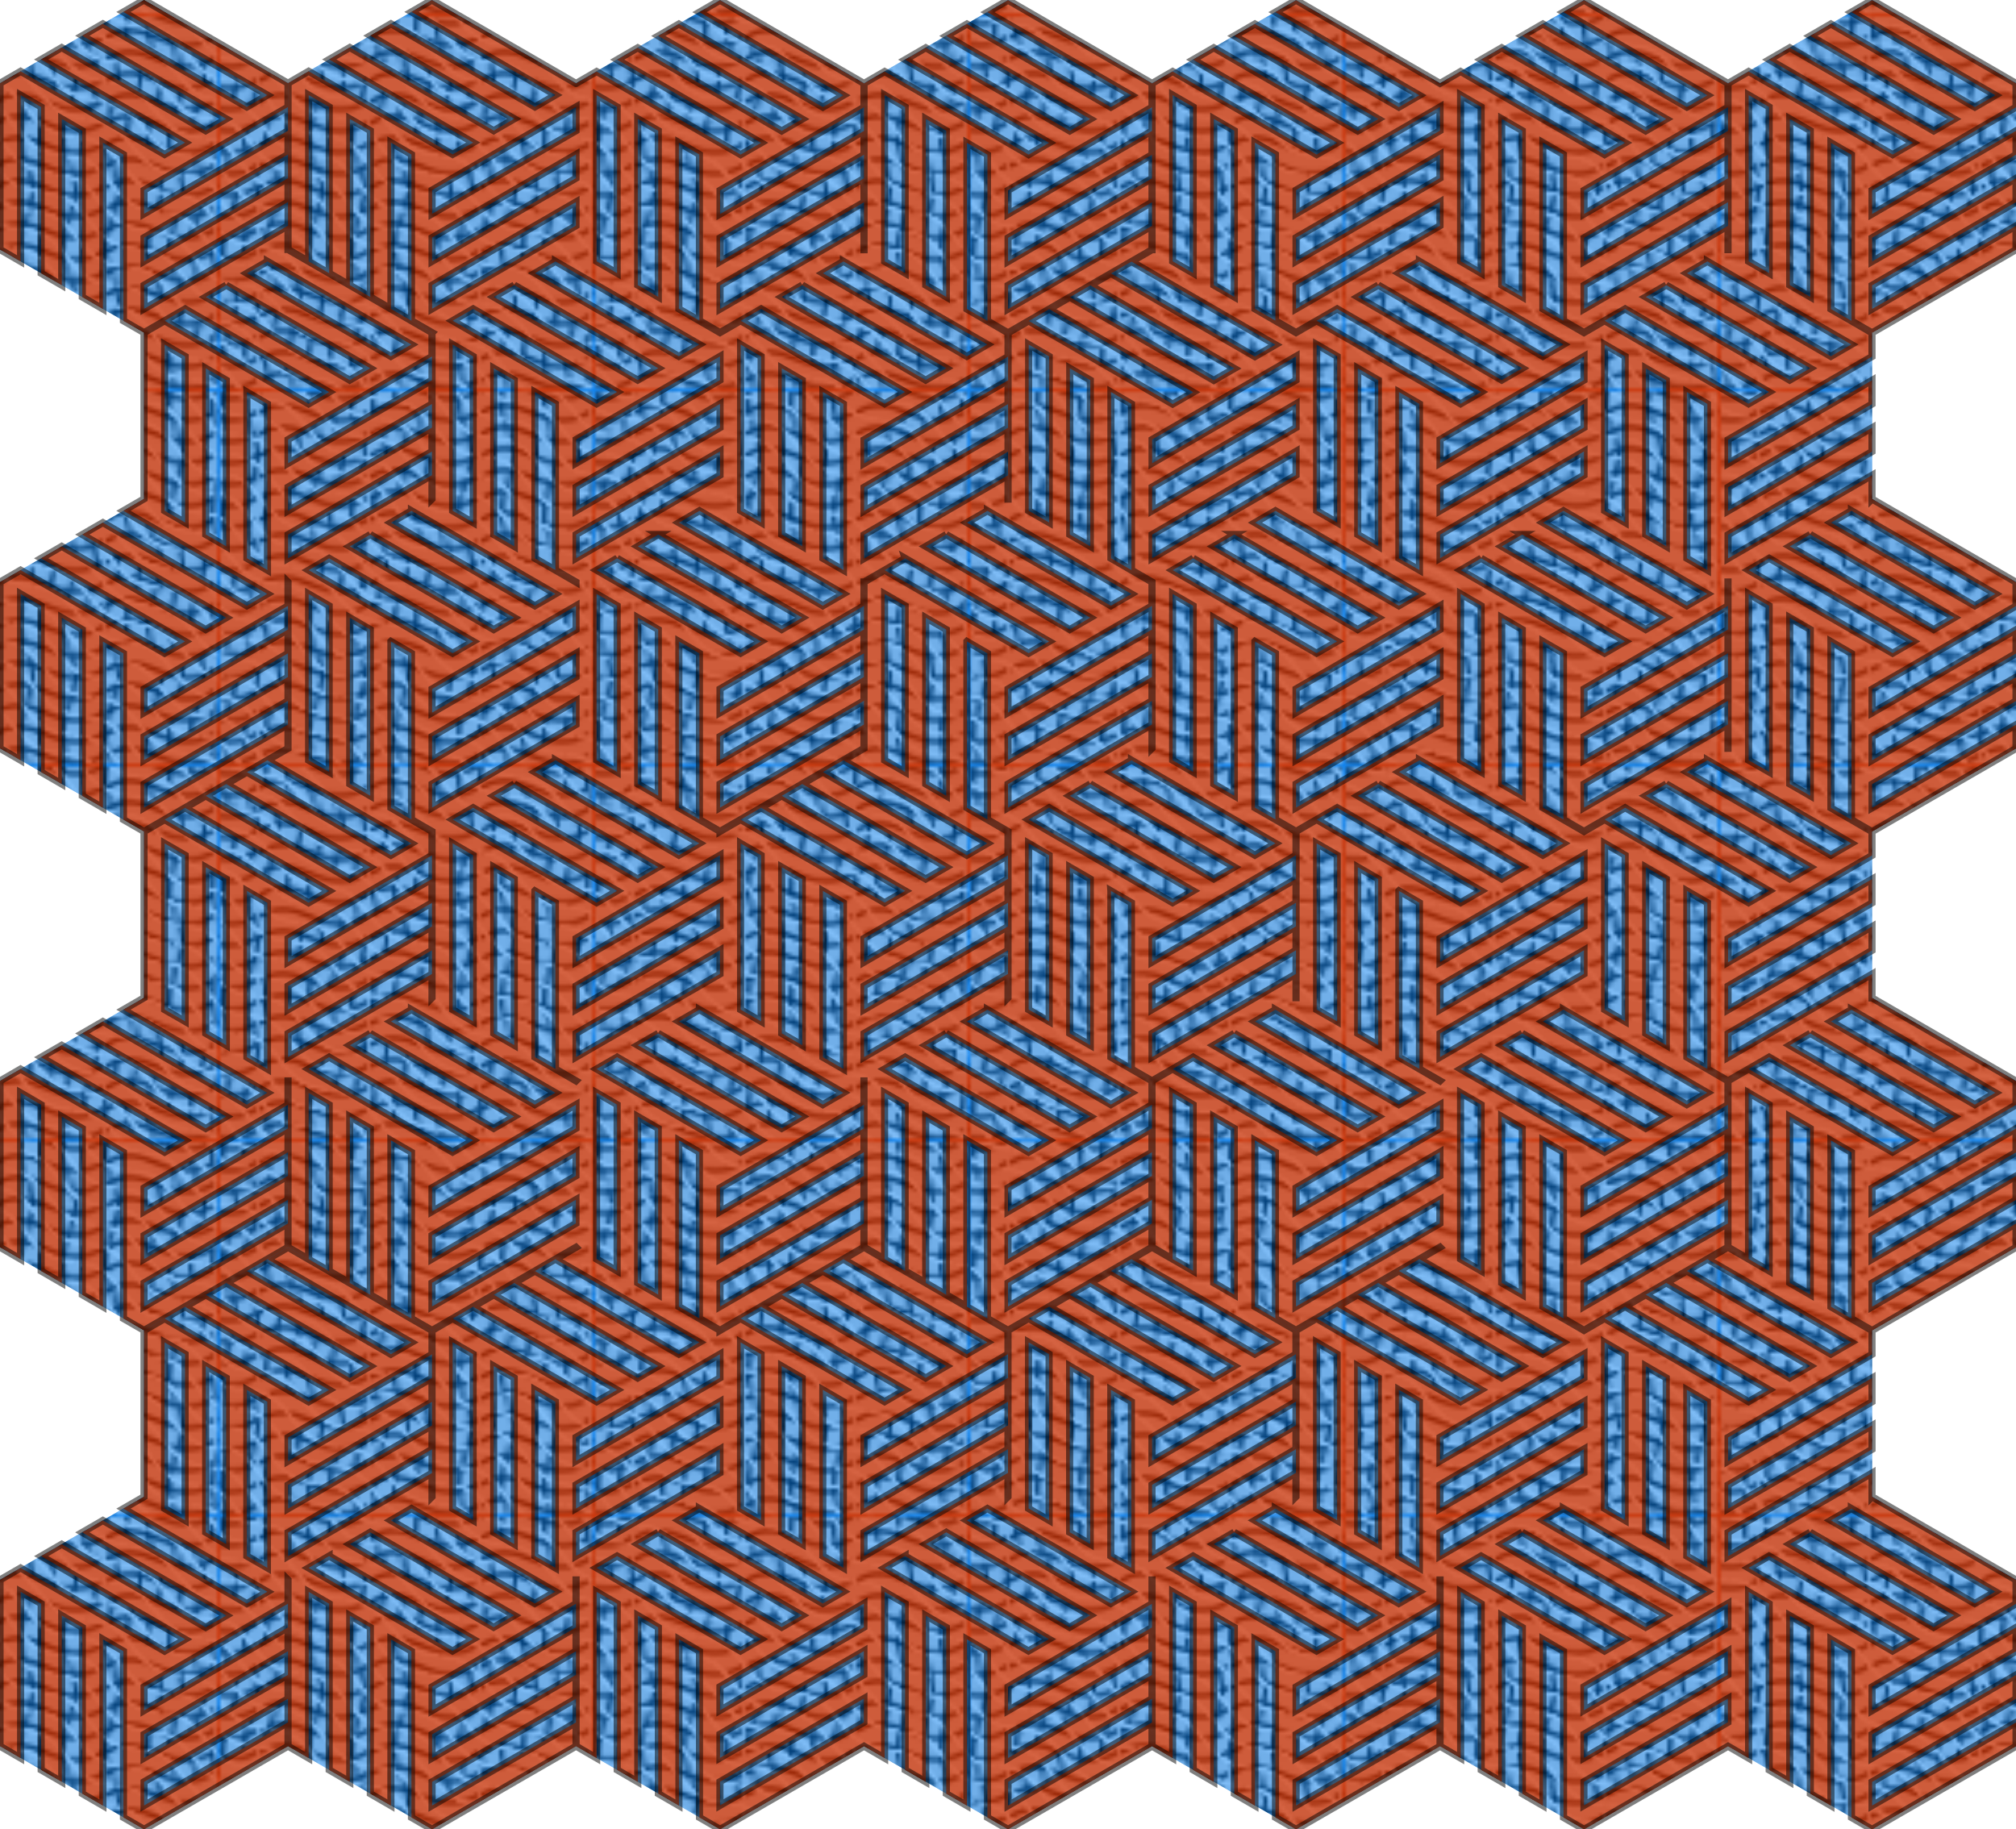 <?xml version="1.0" encoding="UTF-8"?>
<svg version="1.1" viewBox="0 0 564.32 511.99" xmlns="http://www.w3.org/2000/svg" xmlns:xlink="http://www.w3.org/1999/xlink">
<defs>
<pattern id="d" width="30.066" height="5.181" patternTransform="matrix(.511 -.86 .86 .511 373.16 -103.58)" patternUnits="userSpaceOnUse">
<path d="m7.597 0.061c-2.518-0.248-4.941 0.241-7.607 1.727v1.273c2.783-1.63 5.183-2.009 7.482-1.781 2.298 0.228 4.497 1.081 6.781 1.938 4.567 1.713 9.551 3.458 15.813-0.157l-4e-3 -1.273c-6.44 3.709-10.816 1.982-15.371 0.273-2.278-0.854-4.576-1.75-7.094-2z" fill="#fff"/>
</pattern>
<pattern id="c" xlink:href="#a" patternTransform="translate(260.7 -653.12)"/>
<pattern id="a" width="30.066" height="5.181" patternUnits="userSpaceOnUse">
<path d="m7.597 0.061c-2.518-0.248-4.941 0.241-7.607 1.727v1.273c2.783-1.63 5.183-2.009 7.482-1.781 2.298 0.228 4.497 1.081 6.781 1.938 4.567 1.713 9.551 3.458 15.813-0.157l-4e-3 -1.273c-6.44 3.709-10.816 1.982-15.371 0.273-2.278-0.854-4.576-1.75-7.094-2z"/>
</pattern>
<pattern id="b" width="104.553" height="104.553" patternTransform="translate(6.105 348.35)" patternUnits="userSpaceOnUse">
<g transform="translate(-143.93 -404.64)">
<rect transform="rotate(90)" x="404.64" y="-248.48" width="104.55" height="104.55" fill="#e1e1e1" fill-rule="evenodd"/>
<rect x="143.93" y="404.64" width="104.55" height="104.55" fill="url(#a)" fill-rule="evenodd"/>
<rect transform="rotate(90)" x="404.64" y="-248.48" width="104.55" height="104.55" fill="url(#c)" fill-rule="evenodd"/>
<rect transform="rotate(90)" x="404.64" y="-248.48" width="104.55" height="104.55" fill="url(#d)" fill-rule="evenodd"/>
</g>
</pattern>
</defs>
<g transform="translate(-49.393 -343.7)">
<path d="m49.397 366.98 40.309-23.272 40.309 23.272 40.309-23.272 40.309 23.272 40.309-23.272 40.309 23.272 40.309-23.272 40.309 23.272 40.309-23.272 40.309 23.272 40.309-23.272 40.309 23.272 40.309-23.272 40.309 23.272v46.544l-40.309 23.272v46.544l40.309 23.272v46.544l-40.309 23.272v46.544l40.309 23.272v46.544l-40.309 23.272v46.544l40.309 23.272v46.544l-40.309 23.272-40.309-23.272-40.309 23.272-40.309-23.272-40.309 23.272-40.309-23.272-40.309 23.272-40.309-23.272-40.309 23.272-40.309-23.272-40.309 23.272-40.309-23.272-40.309 23.272-40.309-23.272v-46.544l40.309-23.272v-46.544l-40.309-23.272v-46.544l40.309-23.272v-46.544l-40.309-23.272v-46.544l40.309-23.272v-46.544l-40.309-23.272z" color="#000000" fill="#007cf0"/>
<path d="m49.397 366.98 40.309-23.272 40.309 23.272 40.309-23.272 40.309 23.272 40.309-23.272 40.309 23.272 40.309-23.272 40.309 23.272 40.309-23.272 40.309 23.272 40.309-23.272 40.309 23.272 40.309-23.272 40.309 23.272v46.544l-40.309 23.272v46.544l40.309 23.272v46.544l-40.309 23.272v46.544l40.309 23.272v46.544l-40.309 23.272v46.544l40.309 23.272v46.544l-40.309 23.272-40.309-23.272-40.309 23.272-40.309-23.272-40.309 23.272-40.309-23.272-40.309 23.272-40.309-23.272-40.309 23.272-40.309-23.272-40.309 23.272-40.309-23.272-40.309 23.272-40.309-23.272v-46.544l40.309-23.272v-46.544l-40.309-23.272v-46.544l40.309-23.272v-46.544l-40.309-23.272v-46.544l40.309-23.272v-46.544l-40.309-23.272z" color="#000000" fill="url(#b)" opacity=".5"/>
<path d="m170.34 343.7-5.759 3.331 40.299 23.269-5.759 3.331-40.299-23.281-5.759 3.331 40.311 23.269-5.77 3.331-40.299-23.281-5.759 3.331 40.311 23.269-5.759 3.319-40.311-23.269-5.759 3.331v46.539l5.759 3.331v-46.55l5.759 3.331v46.539l5.759 3.331v-46.55l5.759 3.331v46.539l5.759 3.331v-46.55l5.759 3.331v46.539l5.759 3.319-0.012 0.012v46.539l-0.012 0.012v-6.65l-40.299 23.281v-6.65l40.299-23.281v-6.65l-40.299 23.281v-6.65l40.299-23.281v-6.638l-40.299 23.269v-6.65l40.299-23.269v-6.65l-40.299-23.281h-0.012v-6.65l-40.299 23.281v-6.65l40.299-23.281v-6.65l-40.299 23.281v-6.65l40.299-23.281v-6.638l-40.299 23.269v-6.65l40.299-23.269v-6.65l-40.299-23.281-5.759 3.331 40.299 23.269-5.759 3.331-40.299-23.281-5.759 3.331 40.311 23.269-5.77 3.331-40.299-23.281-5.759 3.331 40.311 23.269-5.759 3.319-40.311-23.269-5.759 3.331v46.539l5.759 3.331v-46.55l5.759 3.331v46.539l5.759 3.331v-46.55l5.759 3.331v46.539l5.759 3.331v-46.55l5.759 3.331v46.539l5.759 3.319 11.517-6.638 40.311 23.269-5.759 3.319-40.311-23.269-5.759 3.331v46.515l-5.759 3.331 40.299 23.269-5.759 3.331-40.299-23.281-5.759 3.331 40.311 23.269-5.77 3.331-40.299-23.281-5.759 3.331 40.311 23.269-5.759 3.319-40.311-23.269-5.759 3.331v46.539l5.759 3.331v-46.55l5.759 3.331v46.539l5.759 3.331v-46.55l5.759 3.331v46.539l5.759 3.331v-46.55l5.759 3.331v46.539l5.759 3.319 40.299-23.269v-6.65l-40.299 23.281v-6.65l40.299-23.281v-6.65l-40.299 23.281v-6.65l40.299-23.281v-6.638l-40.299 23.269v-6.65l40.299-23.269v-6.65l0.012 0.012v46.539l-5.759 3.331 40.299 23.269-5.759 3.331-40.299-23.281-5.759 3.331 40.311 23.269-5.77 3.331-40.299-23.281-5.759 3.331 40.311 23.269-5.759 3.319-40.311-23.269-5.759 3.331v46.527l-5.759 3.331 40.299 23.269-5.759 3.331-40.299-23.281-5.759 3.331 40.311 23.269-5.77 3.331-40.299-23.281-5.759 3.331 40.311 23.269-5.759 3.319-40.311-23.269-5.759 3.331v46.539l5.759 3.331v-46.55l5.759 3.331v46.539l5.759 3.331v-46.55l5.759 3.331v46.539l5.759 3.331v-46.55l5.759 3.331v46.539l5.759 3.319 40.299-23.269v-6.65l-40.299 23.281v-6.65l40.299-23.281v-6.65l-40.299 23.281v-6.65l40.299-23.281v-6.638l-40.299 23.269v-6.65l40.299-23.269v-6.65h0.012v46.539l5.759 3.331v-46.55l5.759 3.331v46.539l5.759 3.331v-46.55l5.759 3.331v46.539l5.759 3.331v-46.55l5.759 3.331v46.539l5.759 3.319 40.299-23.269 0.012 0.012-5.759 3.331 40.299 23.269-5.759 3.331-40.299-23.281-5.759 3.331 40.311 23.269-5.77 3.331-40.299-23.281-5.759 3.331 40.311 23.269-5.759 3.319-40.311-23.269-5.759 3.331v46.527l-0.012 0.012v-6.638l-40.299 23.281v-6.65l40.299-23.281v-6.65l-40.299 23.281v-6.65l40.299-23.281v-6.638l-40.299 23.269v-6.65l40.299-23.269v-6.65l-40.299-23.281-5.759 3.331 40.299 23.269-5.759 3.331-40.299-23.281-5.759 3.331 40.311 23.269-5.77 3.331-40.299-23.281-5.759 3.331 40.311 23.269-5.759 3.319-40.311-23.269-5.759 3.331v46.515l-5.759 3.331 40.299 23.269-5.759 3.331-40.299-23.281-5.759 3.331 40.311 23.269-5.77 3.331-40.299-23.281-5.759 3.331 40.311 23.269-5.759 3.319-40.311-23.269-5.759 3.331v46.539l5.759 3.331v-46.55l5.759 3.331v46.539l5.759 3.331v-46.55l5.759 3.331v46.539l5.759 3.331v-46.55l5.759 3.331v46.539l5.759 3.319 40.299-23.269v-6.65l-40.299 23.281v-6.65l40.299-23.281v-6.65l-40.299 23.281v-6.65l40.299-23.281v-6.638l-40.299 23.269v-6.65l40.299-23.269v-6.65l0.012 0.012v46.527l5.759 3.331v-46.55l5.759 3.331v46.539l5.759 3.331v-46.55l5.759 3.331v46.539l5.759 3.331v-46.55l5.759 3.331v46.539l5.759 3.319 40.299-23.269v-6.65l-40.299 23.281v-6.65l40.299-23.281v-6.65l-40.299 23.281v-6.65l40.299-23.281v-6.638l-40.299 23.269v-6.65l40.299-23.269v-6.65h0.012v46.539l5.759 3.331v-46.55l5.759 3.331v46.539l5.759 3.331v-46.55l5.759 3.331v46.539l5.759 3.331v-46.55l5.759 3.331v46.539l5.759 3.319 40.299-23.269 5.759 3.331v-46.55l5.759 3.331v46.539l5.759 3.331v-46.55l5.759 3.331v46.539l5.759 3.331v-46.55l5.759 3.331v46.539l5.759 3.319 40.299-23.269v-6.65l-40.299 23.281v-6.65l40.299-23.281v-6.65l-40.299 23.281v-6.65l40.299-23.281v-6.638l-40.299 23.269v-6.65l40.299-23.269v-6.65h0.012v46.539l5.759 3.331v-46.55l5.759 3.331v46.539l5.759 3.331v-46.55l5.759 3.331v46.539l5.759 3.331v-46.55l5.759 3.331v46.539l5.759 3.319 40.299-23.269v-6.65l-40.299 23.281v-6.65l40.299-23.281v-6.65l-40.299 23.281v-6.65l40.299-23.281v-6.638l-40.299 23.269v-6.65l40.299-23.269v-6.65h0.012v46.539l5.759 3.331v-46.55l5.759 3.331v46.539l5.759 3.331v-46.55l5.759 3.331v46.539l5.759 3.331v-46.55l5.759 3.331v46.539l5.759 3.319 40.299-23.269 5.759 3.331v-46.55l5.759 3.331v46.539l5.759 3.331v-46.55l5.759 3.331v46.539l5.759 3.331v-46.55l5.759 3.331v46.539l5.759 3.319 40.299-23.269v-6.65l-40.299 23.281v-6.65l40.299-23.281v-6.65l-40.299 23.281v-6.65l40.299-23.281v-6.638l-40.299 23.269v-6.65l40.299-23.269v-6.65l-40.299-23.281-0.012 0.012v-6.65l-40.299 23.281v-6.65l40.299-23.281v-6.65l-40.299 23.281v-6.65l40.299-23.281v-6.638l-40.299 23.269v-6.65l40.299-23.269v-6.65l-11.506-6.662v-46.55l5.759 3.331v46.539l5.759 3.319 40.299-23.269v-6.65l-40.299 23.281v-6.65l40.299-23.281v-6.65l-40.299 23.281v-6.65l40.299-23.281v-6.638l-40.299 23.269v-6.65l40.299-23.269v-6.65l-40.299-23.281h-0.012v-6.65l-40.299 23.281v-6.65l40.299-23.281v-6.65l-40.299 23.281v-6.65l40.299-23.281v-6.638l-40.299 23.269v-6.65l40.299-23.269v-6.65l-5.747-3.331-5.759-3.319v-46.55l5.759 3.331v46.539l5.759 3.319 40.299-23.269v-6.65l-40.299 23.281v-6.65l40.299-23.281v-6.65l-40.299 23.281v-6.65l40.299-23.281v-6.638l-40.299 23.269v-6.65l40.299-23.269v-6.65l-40.299-23.281-0.012 0.012v-6.65l-40.299 23.281v-6.65l40.299-23.281v-6.65l-40.299 23.281v-6.65l40.299-23.281v-6.638l-40.299 23.269v-6.65l40.299-23.269v-6.65l-5.747-3.331-5.759-3.319v-46.55l5.759 3.331v46.539l5.759 3.319 40.299-23.269v-6.65l-40.299 23.281v-6.65l40.299-23.281v-6.65l-40.299 23.281v-6.65l40.299-23.281v-6.638l-40.299 23.269v-6.65l40.299-23.269v-6.65l-40.299-23.281-5.759 3.331 40.299 23.269-5.759 3.331-40.299-23.281-5.759 3.331 40.311 23.269-5.77 3.331-40.299-23.281-5.759 3.331 40.311 23.269-5.759 3.319-40.311-23.269-5.759 3.331v46.539h-0.012v-6.65l-40.299 23.281v-6.65l40.299-23.281v-6.65l-40.299 23.281v-6.65l40.299-23.281v-6.638l-40.299 23.269v-6.65l40.299-23.269v-6.65l-40.299-23.281-5.759 3.331 40.299 23.269-5.759 3.331-40.299-23.281-5.759 3.331 40.311 23.269-5.77 3.331-40.299-23.281-5.759 3.331 40.311 23.269-5.759 3.319-40.311-23.269-5.759 3.331-40.299-23.281-5.759 3.331 40.299 23.269-5.759 3.331-40.299-23.281-5.759 3.331 40.311 23.269-5.77 3.331-40.299-23.281-5.759 3.331 40.311 23.269-5.759 3.319-40.311-23.269-5.759 3.331v46.539h-0.012l-5.735 3.331 40.299 23.269-5.759 3.331-40.299-23.281-5.759 3.331 40.311 23.269-5.77 3.331-40.299-23.281-5.759 3.331 40.311 23.269-5.759 3.319-40.311-23.269-5.759 3.331v46.539h-0.023v-6.65l-40.299 23.281v-6.65l40.299-23.281v-6.65l-40.299 23.281v-6.65l40.299-23.281v-6.638l-40.299 23.269v-6.65l40.299-23.269v-6.65l-5.747-3.331-5.759-3.319v-46.55l5.759 3.331v46.539l5.759 3.319 40.299-23.269v-6.65l-40.299 23.281v-6.65l40.299-23.281v-6.65l-40.299 23.281v-6.65l40.299-23.281v-6.638l-40.299 23.269v-6.65l40.299-23.269v-6.65l-40.299-23.281-5.759 3.331 40.299 23.269-5.759 3.331-40.299-23.281-5.759 3.331 40.311 23.269-5.77 3.331-40.299-23.281-5.759 3.331 40.311 23.269-5.759 3.319-40.311-23.269-5.759 3.331v46.539h-0.012v-6.65l-40.299 23.281v-6.65l40.299-23.281v-6.65l-40.299 23.281v-6.65l40.299-23.281v-6.638l-40.299 23.269v-6.65l40.299-23.269v-6.65l-40.299-23.281-5.759 3.331 40.299 23.269-5.759 3.331-40.299-23.281-5.759 3.331 40.311 23.269-5.77 3.331-40.299-23.281-5.759 3.331 40.311 23.269-5.759 3.319-40.311-23.269-5.747 3.331h-0.012l-40.287-23.281zm46.046 26.6 5.759 3.331v46.539l-5.759-3.331v-46.539zm80.621 0 5.759 3.331v46.539l-5.759-3.319v-46.55zm80.621 0 5.759 3.331v46.539l-5.759-3.331v-46.539zm80.61 0 5.759 3.331v46.539l-5.759-3.331v-46.539zm80.621 0 5.759 3.331v46.539l-5.759-3.319v-46.55zm-86.38 3.331v6.65l-40.299 23.269v-6.65l40.299-23.269zm-241.85 0.012v6.65l-40.287 23.258v-6.65l40.287-23.258zm17.276 3.307 5.759 3.331v46.539l-5.759-3.319v-46.55zm80.621 0 5.759 3.331v46.539l-5.759-3.319v-46.55zm80.621 0 5.759 3.331v46.539l-5.759-3.319v-46.55zm80.61 0 5.759 3.331v46.539l-5.759-3.319v-46.55zm80.621 0 5.759 3.331v46.539l-5.759-3.319v-46.55zm-310.96 6.65 5.759 3.331v46.539l5.759 3.319 11.517-6.638 40.311 23.269-5.759 3.319-40.311-23.269-5.759 3.331-5.759-3.331-5.759-3.319v-46.55zm161.24 0 5.759 3.331v46.539l5.759 3.319 11.517-6.638 40.311 23.269-5.759 3.319-40.311-23.269-5.759 3.331-5.759-3.331-5.759-3.319v-46.55zm80.61 0 5.759 3.331v46.539l5.759 3.319 11.517-6.638 40.311 23.269-5.759 3.319-40.311-23.269-5.759 3.331-5.759-3.331-5.759-3.319v-46.55zm-28.793 3.319v6.65l-40.299 23.281v-6.65l40.299-23.281zm-241.85 0.012v6.65l-40.287 23.269v-6.65l40.287-23.269zm241.85 13.288v6.65l-40.299 23.281v-6.65l40.299-23.281zm-241.85 0.012v6.65l-40.287 23.269v-6.65l40.287-23.269zm-5.747 16.619 40.299 23.269-5.759 3.331-40.299-23.281 5.759-3.319zm80.61 0 40.299 23.269-5.759 3.331-40.299-23.281 5.759-3.319zm161.24 0 40.299 23.269-5.759 3.331-40.299-23.281 5.759-3.319zm80.61 0 40.299 23.269-5.759 3.331-40.299-23.281 5.759-3.319zm-403.08 0.012 40.299 23.269-5.759 3.331-40.299-23.281 5.759-3.319zm69.104 6.638 40.311 23.269-5.77 3.331-40.299-23.281 5.759-3.319zm80.61 0 40.311 23.269-5.77 3.331-40.299-23.281 5.759-3.319zm161.24 0 40.311 23.269-5.77 3.331-40.299-23.281 5.759-3.319zm80.61 0 40.311 23.269-5.77 3.331-40.299-23.281 5.759-3.319zm-403.08 0.012 40.311 23.269-5.77 3.331-40.299-23.281 5.759-3.319zm69.104 6.638 40.311 23.269-5.759 3.319-40.311-23.269 5.759-3.319zm-5.759 9.969 5.759 3.331v46.539l-5.759-3.319v-46.55zm80.61 0 5.759 3.331v46.527l-5.759-3.319v-46.539zm80.633 0 5.759 3.331v46.539l-5.759-3.319v-46.55zm80.61 0 5.759 3.331v46.527l-5.759-3.319v-46.539zm80.61 0 5.759 3.331v46.527l-5.759-3.319v-46.539zm-403.08 0.012 5.759 3.331v46.515l-5.759-3.319v-46.527zm155.47 3.319v6.65l-40.299 23.269v-6.65l40.299-23.269zm161.24 0v6.65l-40.299 23.269v-6.65l40.299-23.269zm80.61 0v6.65l-40.299 23.269v-6.65l40.299-23.269zm-305.19 3.319 5.759 3.331v46.539l-5.759-3.319v-46.55zm80.61 0 5.759 3.331v46.539l-5.759-3.331v-46.539zm80.633 0 5.759 3.331v46.539l-5.759-3.319v-46.55zm80.61 0 5.759 3.331v46.539l-5.759-3.331v-46.539zm80.61 0 5.759 3.331v46.539l-5.759-3.331v-46.539zm-403.08 0.012 5.759 3.331v46.527l-5.759-3.331v-46.527zm92.139 6.638 5.759 3.331v46.539l5.747 3.319v0.012l-5.747-3.331-5.759-3.319v-46.55zm80.61 0 5.759 3.331v46.539l-5.759-3.319v-46.55zm80.633 0 5.759 3.331v46.539l5.747 3.319v46.539l-0.012 0.012v-6.65l-40.299 23.281v-6.65l40.299-23.281v-6.65l-40.299 23.281v-6.65l40.299-23.281v-6.638l-40.299 23.269v-6.65l40.299-23.269v-6.65l-11.494-6.65v-46.55zm80.61 0 5.759 3.331v46.539l-5.759-3.319v-46.55zm80.61 0 5.759 3.331v46.539l-5.759-3.319v-46.55zm-403.08 0.012 5.759 3.331v46.527l-5.759-3.331v-46.527zm132.44 3.307v6.65l-40.299 23.281v-6.65l40.299-23.281zm161.24 0v6.65l-40.299 23.281v-6.65l40.299-23.281zm80.61 0v6.65l-40.299 23.281v-6.65l40.299-23.281zm-241.85 13.3v6.65l-40.299 23.281v-6.65l40.299-23.281zm161.24 0v6.65l-40.299 23.281v-6.65l40.299-23.281zm80.61 0v6.65l-40.299 23.281v-6.65l40.299-23.281zm-247.61 16.619 40.299 23.269-5.759 3.331-40.287-23.269 5.747-3.331zm161.24 0 40.299 23.269-5.759 3.331-40.287-23.269 5.747-3.331zm80.61 0 40.299 23.269-5.759 3.331-40.287-23.269 5.747-3.331zm80.621 0 40.299 23.269-5.759 3.331-40.299-23.281 5.759-3.319zm-403.08 0.012 40.299 23.269-5.759 3.331-40.299-23.281 5.759-3.319zm161.23 0 40.299 23.269-5.759 3.331-40.299-23.281 5.759-3.319zm-92.139 6.638 40.311 23.269-5.77 3.331-40.287-23.269 5.747-3.331zm161.24 0 40.311 23.269-5.77 3.331-40.287-23.269 5.747-3.331zm80.61 0 40.311 23.269-5.77 3.331-40.287-23.269 5.747-3.331zm80.621 0 40.311 23.269-5.77 3.331-40.299-23.281 5.759-3.319zm-403.08 0.012 40.311 23.269-5.77 3.331-40.299-23.281 5.759-3.319zm161.23 0 40.311 23.269-5.77 3.331-40.299-23.281 5.759-3.319zm-92.139 6.638 40.311 23.269-5.759 3.319-40.299-23.258 5.747-3.331zm161.24 0 40.311 23.269-5.759 3.319-40.299-23.258 5.747-3.331zm80.61 0 40.311 23.269-5.759 3.319-40.299-23.258 5.747-3.331zm80.621 0 40.311 23.269-5.759 3.319-40.311-23.269 5.759-3.319zm-403.08 0.012 40.311 23.269-5.759 3.319-40.311-23.269 5.759-3.319zm161.23 0 40.311 23.269-5.759 3.319-40.311-23.269-5.759 3.331v46.539l-5.759 3.331 40.299 23.269-5.759 3.331-40.299-23.281-5.759 3.331 40.311 23.269-5.77 3.331-40.299-23.281-5.759 3.331 40.311 23.269-5.759 3.319-40.311-23.269-5.759 3.331v-0.012l-5.759-3.331-5.759-3.319v-46.55l5.759 3.331v46.539l5.759 3.319 40.299-23.269v-6.65l-40.299 23.281v-6.65l40.299-23.281v-6.65l-40.299 23.281v-6.65l40.299-23.281v-6.638l-40.299 23.269v-6.65l40.299-23.269v-6.65h0.012l11.517-6.638zm230.32 6.638h0.012v46.539h-0.012v-6.65l-40.299 23.281v-6.65l40.299-23.281v-6.65l-40.299 23.281v-6.65l40.299-23.281v-6.638l-40.299 23.269v-6.65l40.299-23.269v-6.65zm-316.7 3.319 5.759 3.331v46.539l-5.759-3.331v-46.539zm161.24 0 5.759 3.331v46.539l-5.759-3.319v-46.55zm80.61 0 5.759 3.331v46.539l-5.759-3.331v-46.539zm80.621 0 5.759 3.331v46.539l-5.759-3.319v-46.55zm-403.08 0.012 5.759 3.331v46.539l-5.759-3.319v-46.55zm161.23 0 5.759 3.331v46.539l-5.759-3.319v-46.55zm155.47 3.319v6.65l-40.299 23.269v-6.65l40.299-23.269zm-241.85 0.012v6.65l-40.299 23.269v-6.65l40.299-23.269zm17.276 3.307 5.759 3.331v46.539l-5.759-3.319v-46.55zm161.24 0 5.759 3.331v46.539l-5.759-3.319v-46.55zm80.61 0 5.759 3.331v46.539l-5.759-3.319v-46.55zm80.621 0 5.759 3.331v46.539l-5.759-3.319v-46.55zm-403.08 0.012 5.759 3.331v46.539l-5.759-3.319v-46.55zm161.23 0 5.759 3.331v46.539l-5.759-3.319v-46.55zm92.139 6.638 5.759 3.331v46.539l5.759 3.319 11.517-6.638 40.311 23.269-5.759 3.319-40.311-23.269-5.759 3.331v46.539h-0.012v-6.65l-40.299 23.281v-6.65l40.299-23.281v-6.65l-40.299 23.281v-6.65l40.299-23.281v-6.638l-40.299 23.269v-6.65l40.299-23.269v-6.65l-5.747-3.331-5.759-3.319v-46.55zm80.61 0 5.759 3.331v46.539l5.759 3.319 11.517-6.638 40.311 23.269-5.759 3.319-40.311-23.269-5.759 3.331-5.759-3.331-5.759-3.319v-46.55zm-322.46 0.012 5.759 3.331v46.539l5.759 3.319v46.539l-0.012 0.012v-6.65l-40.299 23.281v-6.65l40.299-23.281v-6.65l-40.299 23.281v-6.65l40.299-23.281v-6.638l-40.299 23.269v-6.65l40.299-23.269v-6.65l-5.747-3.331-5.759-3.319v-46.55zm161.23 0 5.759 3.331v46.539l5.759 3.319v46.539l-0.012 0.012v-6.65l-40.299 23.281v-6.65l40.299-23.281v-6.65l-40.299 23.281v-6.65l40.299-23.281v-6.638l-40.299 23.269v-6.65l40.299-23.269v-6.65l-5.747-3.331-5.759-3.319v-46.55zm132.44 3.307v6.65l-40.299 23.281v-6.65l40.299-23.281zm-241.85 0.012v6.65l-40.299 23.281v-6.65l40.299-23.281zm241.85 13.288v6.65l-40.299 23.281v-6.65l40.299-23.281zm-241.85 0.012v6.65l-40.299 23.281v-6.65l40.299-23.281zm-5.747 16.619 40.299 23.269-5.759 3.331-40.299-23.281 5.759-3.319zm161.23 0 40.299 23.269-5.759 3.331-40.299-23.281 5.759-3.319zm80.621 0 40.299 23.269-5.759 3.331-40.299-23.281 5.759-3.319zm80.61 0 40.299 23.269-5.759 3.331-40.299-23.281 5.759-3.319zm-333.98 6.65 40.311 23.269-5.77 3.331-40.299-23.281 5.759-3.319zm161.23 0 40.311 23.269-5.77 3.331-40.299-23.281 5.759-3.319zm80.621 0 40.311 23.269-5.77 3.331-40.299-23.281 5.759-3.319zm80.61 0 40.311 23.269-5.77 3.331-40.299-23.281 5.759-3.319zm-333.98 6.65 40.311 23.269-5.759 3.319-40.311-23.269 5.759-3.319zm161.23 0 40.311 23.269-5.759 3.319-40.311-23.269 5.759-3.319zm-166.99 9.969 5.759 3.331v46.539l-5.759-3.319v-46.55zm161.23 0 5.759 3.331v46.539l-5.759-3.319v-46.55zm80.621 0 5.759 3.331v46.539l-5.759-3.319v-46.55zm80.61 0 5.759 3.331v46.539l-5.759-3.319v-46.55zm-403.08 0.012 5.759 3.331v46.527l-5.759-3.319v-46.539zm161.23 0 5.759 3.331v46.527l-5.759-3.319v-46.539zm-5.759 3.319v6.65l-40.299 23.269v-6.65l40.299-23.269zm241.85 0v6.65l-40.299 23.269v-6.65l40.299-23.269zm-305.19 3.319 5.759 3.331v46.539l-5.759-3.319v-46.55zm161.23 0 5.759 3.331v46.539l-5.759-3.319v-46.55zm80.621 0 5.759 3.331v46.539l-5.759-3.319v-46.55zm80.61 0 5.759 3.331v46.539l-5.759-3.319v-46.55zm-403.08 0.012 5.759 3.331v46.539l-5.759-3.331v-46.539zm161.23 0 5.759 3.331v46.539l-5.759-3.331v-46.539zm-69.092 6.638 5.759 3.331v46.539l5.759 3.319-0.012 0.012-5.747-3.331-5.759-3.319v-46.55zm161.23 0 5.759 3.331v46.539l5.759 3.319 11.517-6.638 40.311 23.269-5.759 3.319-40.311-23.269-5.759 3.331v46.539l5.759 3.331v-46.55l5.759 3.331v46.539l-11.517-6.638-5.759 3.331 40.299 23.269-5.759 3.331-40.299-23.281-5.759 3.331 40.311 23.269-5.77 3.331-40.299-23.281-5.759 3.331 40.311 23.269-5.759 3.319-40.311-23.269-5.759 3.331v46.527l-0.012 0.012v-6.638l-40.299 23.281v-6.65l40.299-23.281v-6.65l-40.299 23.281v-6.65l40.299-23.281v-6.638l-40.299 23.269v-6.65l40.299-23.269v-6.65l-40.299-23.281-5.759 3.331 40.299 23.269-5.759 3.331-40.299-23.281-5.759 3.331 40.311 23.269-5.77 3.331-40.299-23.281-5.759 3.331 40.311 23.269-5.759 3.319-40.311-23.269-5.759 3.331v-0.012l-11.517-6.662v-46.55l5.759 3.331v46.539l5.759 3.319 40.299-23.269v-6.65l-40.299 23.281v-6.65l40.299-23.281v-6.65l-40.299 23.281v-6.65l40.299-23.281v-6.638l-40.299 23.269v-6.65l40.299-23.269v-6.65h0.012v46.539l5.759 3.331v-46.55l5.759 3.331v46.539l5.759 3.331v-46.55l5.759 3.331v46.539l5.759 3.331v-46.55l5.759 3.331v46.539l5.759 3.319 40.299-23.269v-6.65l-40.299 23.281v-6.65l40.299-23.281v-6.65l-40.299 23.281v-6.65l40.299-23.281v-6.638l-40.299 23.269v-6.65l40.299-23.269v-6.65l-5.747-3.331-5.759-3.319v-46.55zm80.621 0 5.759 3.331v46.539l5.759 3.319-0.012 0.012-5.747-3.331-5.759-3.319v-46.55zm80.61 0 5.759 3.331v46.539l5.759 3.319 11.517-6.638 40.311 23.269-5.759 3.319-40.311-23.269-5.759 3.331v46.539l5.759 3.331v-46.55l5.759 3.331v46.539l-11.517-6.638-5.759 3.331 40.299 23.269-5.759 3.331-40.299-23.281-5.759 3.331 40.311 23.269-5.77 3.331-40.299-23.281-5.759 3.331 40.311 23.269-5.759 3.319-40.311-23.269-5.759 3.331-11.517-6.662v-46.55l5.759 3.331v46.539l5.759 3.319 40.299-23.269v-6.65l-40.299 23.281v-6.65l40.299-23.281v-6.65l-40.299 23.281v-6.65l40.299-23.281v-6.638l-40.299 23.269v-6.65l40.299-23.269v-6.65l-5.747-3.331-5.759-3.319v-46.55zm-403.08 0.012 5.759 3.331v46.539l-5.759-3.319v-46.55zm161.23 0 5.759 3.331v46.539l-5.759-3.319v-46.55zm-28.793 3.307v6.65l-40.299 23.281v-6.65l40.299-23.281zm241.85 0v6.65l-40.299 23.281v-6.65l40.299-23.281zm-241.85 13.3v6.65l-40.299 23.281v-6.65l40.299-23.281zm241.85 0v6.65l-40.299 23.281v-6.65l40.299-23.281zm-328.22 16.631 40.299 23.269-5.759 3.331-40.299-23.281 5.759-3.319zm80.61 0 40.299 23.269-5.759 3.331-40.299-23.281 5.759-3.319zm80.621 0 40.299 23.269-5.759 3.331-40.299-23.281 5.759-3.319zm80.621 0 40.299 23.269-5.759 3.331-40.299-23.281 5.759-3.319zm80.61 0 40.299 23.269-5.759 3.331-40.299-23.281 5.759-3.319zm80.621 0 40.299 23.269-5.759 3.331-40.299-23.281 5.759-3.319zm-414.6 6.65 40.311 23.269-5.77 3.331-40.299-23.281 5.759-3.319zm80.61 0 40.311 23.269-5.77 3.331-40.299-23.281 5.759-3.319zm80.621 0 40.311 23.269-5.77 3.331-40.299-23.281 5.759-3.319zm80.621 0 40.311 23.269-5.77 3.331-40.299-23.281 5.759-3.319zm80.61 0 40.311 23.269-5.77 3.331-40.299-23.281 5.759-3.319zm80.621 0 40.311 23.269-5.77 3.331-40.299-23.281 5.759-3.319zm-414.6 6.65 40.311 23.269-5.759 3.319-40.311-23.269 5.759-3.319zm80.61 0 40.311 23.269-5.759 3.319-40.311-23.269 5.759-3.319zm80.621 0 40.311 23.269-5.759 3.319-40.311-23.269 5.759-3.319zm161.23 0 40.311 23.269-5.759 3.319-40.311-23.269 5.759-3.319zm-247.61 9.969 5.759 3.331v46.539l-5.759-3.319v-46.55zm241.85 0 5.759 3.331v46.539l-5.759-3.319v-46.55zm-247.61 3.331v6.65l-40.299 23.269v-6.65l40.299-23.269zm241.85 0v6.65l-40.299 23.269v-6.65l40.299-23.269zm-224.58 3.319 5.759 3.331v46.539l-5.759-3.319v-46.55zm161.24 0 5.759 3.331v46.539l-5.759-3.319v-46.55zm80.61 0 5.759 3.331v46.539l-5.759-3.319v-46.55zm80.621 0 5.759 3.331v46.539l-5.759-3.319v-46.55zm-149.71 6.65 5.759 3.331v46.539l5.759 3.319 40.299-23.269 0.012 0.012-5.759 3.331 40.299 23.269-5.759 3.331-40.299-23.281-5.759 3.331 40.311 23.269-5.77 3.331-40.299-23.281-5.759 3.331 40.311 23.269-5.759 3.319-40.311-23.269-5.759 3.331v46.527l-0.012 0.012v-6.65l-40.299 23.281v-6.65l40.299-23.281v-6.65l-40.299 23.281v-6.65l40.299-23.281v-6.638l-40.299 23.269v-6.65l40.299-23.269v-6.65l-11.506-6.662v-46.55zm-190.04 3.319v6.65l-40.299 23.281v-6.65l40.299-23.281zm241.85 0v6.65l-40.299 23.281v-6.65l40.299-23.281zm-241.85 13.3v6.65l-40.299 23.281v-6.65l40.299-23.281zm241.85 0v6.65l-40.299 23.281v-6.65l40.299-23.281zm-276.39 39.912 5.759 3.331v46.527l-5.759-3.319v-46.539zm161.23 0 5.759 3.331v46.527l-5.759-3.319v-46.539zm80.621 0 5.759 3.331v46.527l-5.759-3.319v-46.539zm80.61 0 5.759 3.331v46.527l-5.759-3.331v-46.527zm-403.08 0.012 5.759 3.331v46.515l-5.759-3.319v-46.527zm161.23 0 5.759 3.331v46.515l-5.759-3.331v-46.515zm-5.759 3.319v6.65l-40.299 23.269v-6.65l40.299-23.269zm241.85 0v6.65l-40.299 23.269v-6.65l40.299-23.269zm-305.19 3.319 5.759 3.331v46.539l-5.759-3.331v-46.539zm161.23 0 5.759 3.331v46.539l-5.759-3.331v-46.539zm80.621 0 5.759 3.331v46.539l-5.759-3.331v-46.539zm80.61 0 5.759 3.331v46.527l-5.759-3.331v-46.527zm-403.08 0.012 5.759 3.331v46.527l-5.759-3.331v-46.527zm161.23 0 5.759 3.331v46.515l-5.759-3.331v-46.515zm-69.092 6.638 5.759 3.331v46.539l-5.759-3.319v-46.55zm161.23 0 5.759 3.331v46.539l-5.759-3.319v-46.55zm80.621 0 5.759 3.331v46.539l-5.759-3.319v-46.55zm80.61 0 5.759 3.331v46.527l-5.759-3.319v-46.539zm-403.08 0.012 5.759 3.331v46.527l-5.759-3.331v-46.527zm161.23 0 5.759 3.331v46.515l-5.759-3.319v-46.527zm-28.793 3.307v6.65l-40.299 23.281v-6.65l40.299-23.281zm241.85 0v6.65l-40.299 23.281v-6.65l40.299-23.281zm-241.85 13.3v6.65l-40.299 23.281v-6.65l40.299-23.281zm241.85 0v6.65l-40.299 23.281v-6.65l40.299-23.281zm-328.21 16.619 40.287 23.269-5.759 3.331-40.287-23.269 5.759-3.331zm80.61 0 40.299 23.269-5.759 3.331-40.299-23.281 5.759-3.319zm80.621 0 40.287 23.269-5.759 3.331-40.287-23.269 5.759-3.331zm80.61 0 40.299 23.269-5.759 3.331-40.299-23.281 5.759-3.319zm80.621 0 40.299 23.269-5.759 3.331-40.299-23.281 5.759-3.319zm80.61 0 40.299 23.269-5.759 3.331-40.299-23.281 5.759-3.319zm-414.59 6.65 40.299 23.269-5.77 3.331-40.287-23.269 5.759-3.331zm80.61 0 40.311 23.269-5.77 3.331-40.299-23.281 5.759-3.319zm80.621 0 40.299 23.269-5.77 3.331-40.287-23.269 5.759-3.331zm80.61 0 40.311 23.269-5.77 3.331-40.299-23.281 5.759-3.319zm80.621 0 40.311 23.269-5.77 3.331-40.299-23.281 5.759-3.319zm80.61 0 40.311 23.269-5.77 3.331-40.299-23.281 5.759-3.319zm-414.59 6.65 40.299 23.269-5.759 3.319-40.299-23.258 5.759-3.331zm80.61 0 40.311 23.269-5.759 3.319-40.311-23.269 5.759-3.319zm80.621 0 40.299 23.269-5.759 3.319-40.299-23.258 5.759-3.331zm80.61 0 40.311 23.269-5.759 3.319-40.311-23.269 5.759-3.319zm80.621 0 40.311 23.269-5.759 3.319-40.311-23.269 5.759-3.319zm80.61 0 40.311 23.269-5.759 3.319-40.311-23.269 5.759-3.319zm-253.37 13.3v6.65l-40.299 23.269v-6.65l40.299-23.269zm241.85 0v6.65l-40.299 23.269v-6.65l40.299-23.269zm-241.85 13.288v6.65l-40.299 23.281v-6.65l40.299-23.281zm241.85 0v6.65l-40.299 23.281v-6.65l40.299-23.281zm-241.85 13.3v6.65l-40.299 23.281v-6.65l40.299-23.281zm241.85 0v6.65l-40.299 23.281v-6.65l40.299-23.281z" color="#000000" fill="#c83004"/>
<path d="m170.34 343.7-5.759 3.331 40.299 23.269-5.759 3.331-40.299-23.281-5.759 3.331 40.311 23.269-5.77 3.331-40.299-23.281-5.759 3.331 40.311 23.269-5.759 3.319-40.311-23.269-5.759 3.331v46.539l5.759 3.331v-46.55l5.759 3.331v46.539l5.759 3.331v-46.55l5.759 3.331v46.539l5.759 3.331v-46.55l5.759 3.331v46.539l5.759 3.319-0.012 0.012v46.539l-0.012 0.012v-6.65l-40.299 23.281v-6.65l40.299-23.281v-6.65l-40.299 23.281v-6.65l40.299-23.281v-6.638l-40.299 23.269v-6.65l40.299-23.269v-6.65l-40.299-23.281h-0.012v-6.65l-40.299 23.281v-6.65l40.299-23.281v-6.65l-40.299 23.281v-6.65l40.299-23.281v-6.638l-40.299 23.269v-6.65l40.299-23.269v-6.65l-40.299-23.281-5.759 3.331 40.299 23.269-5.759 3.331-40.299-23.281-5.759 3.331 40.311 23.269-5.77 3.331-40.299-23.281-5.759 3.331 40.311 23.269-5.759 3.319-40.311-23.269-5.759 3.331v46.539l5.759 3.331v-46.55l5.759 3.331v46.539l5.759 3.331v-46.55l5.759 3.331v46.539l5.759 3.331v-46.55l5.759 3.331v46.539l5.759 3.319 11.517-6.638 40.311 23.269-5.759 3.319-40.311-23.269-5.759 3.331v46.515l-5.759 3.331 40.299 23.269-5.759 3.331-40.299-23.281-5.759 3.331 40.311 23.269-5.77 3.331-40.299-23.281-5.759 3.331 40.311 23.269-5.759 3.319-40.311-23.269-5.759 3.331v46.539l5.759 3.331v-46.55l5.759 3.331v46.539l5.759 3.331v-46.55l5.759 3.331v46.539l5.759 3.331v-46.55l5.759 3.331v46.539l5.759 3.319 40.299-23.269v-6.65l-40.299 23.281v-6.65l40.299-23.281v-6.65l-40.299 23.281v-6.65l40.299-23.281v-6.638l-40.299 23.269v-6.65l40.299-23.269v-6.65l0.012 0.012v46.539l-5.759 3.331 40.299 23.269-5.759 3.331-40.299-23.281-5.759 3.331 40.311 23.269-5.77 3.331-40.299-23.281-5.759 3.331 40.311 23.269-5.759 3.319-40.311-23.269-5.759 3.331v46.527l-5.759 3.331 40.299 23.269-5.759 3.331-40.299-23.281-5.759 3.331 40.311 23.269-5.77 3.331-40.299-23.281-5.759 3.331 40.311 23.269-5.759 3.319-40.311-23.269-5.759 3.331v46.539l5.759 3.331v-46.55l5.759 3.331v46.539l5.759 3.331v-46.55l5.759 3.331v46.539l5.759 3.331v-46.55l5.759 3.331v46.539l5.759 3.319 40.299-23.269v-6.65l-40.299 23.281v-6.65l40.299-23.281v-6.65l-40.299 23.281v-6.65l40.299-23.281v-6.638l-40.299 23.269v-6.65l40.299-23.269v-6.65h0.012v46.539l5.759 3.331v-46.55l5.759 3.331v46.539l5.759 3.331v-46.55l5.759 3.331v46.539l5.759 3.331v-46.55l5.759 3.331v46.539l5.759 3.319 40.299-23.269 0.012 0.012-5.759 3.331 40.299 23.269-5.759 3.331-40.299-23.281-5.759 3.331 40.311 23.269-5.77 3.331-40.299-23.281-5.759 3.331 40.311 23.269-5.759 3.319-40.311-23.269-5.759 3.331v46.527l-0.012 0.012v-6.638l-40.299 23.281v-6.65l40.299-23.281v-6.65l-40.299 23.281v-6.65l40.299-23.281v-6.638l-40.299 23.269v-6.65l40.299-23.269v-6.65l-40.299-23.281-5.759 3.331 40.299 23.269-5.759 3.331-40.299-23.281-5.759 3.331 40.311 23.269-5.77 3.331-40.299-23.281-5.759 3.331 40.311 23.269-5.759 3.319-40.311-23.269-5.759 3.331v46.515l-5.759 3.331 40.299 23.269-5.759 3.331-40.299-23.281-5.759 3.331 40.311 23.269-5.77 3.331-40.299-23.281-5.759 3.331 40.311 23.269-5.759 3.319-40.311-23.269-5.759 3.331v46.539l5.759 3.331v-46.55l5.759 3.331v46.539l5.759 3.331v-46.55l5.759 3.331v46.539l5.759 3.331v-46.55l5.759 3.331v46.539l5.759 3.319 40.299-23.269v-6.65l-40.299 23.281v-6.65l40.299-23.281v-6.65l-40.299 23.281v-6.65l40.299-23.281v-6.638l-40.299 23.269v-6.65l40.299-23.269v-6.65l0.012 0.012v46.527l5.759 3.331v-46.55l5.759 3.331v46.539l5.759 3.331v-46.55l5.759 3.331v46.539l5.759 3.331v-46.55l5.759 3.331v46.539l5.759 3.319 40.299-23.269v-6.65l-40.299 23.281v-6.65l40.299-23.281v-6.65l-40.299 23.281v-6.65l40.299-23.281v-6.638l-40.299 23.269v-6.65l40.299-23.269v-6.65h0.012v46.539l5.759 3.331v-46.55l5.759 3.331v46.539l5.759 3.331v-46.55l5.759 3.331v46.539l5.759 3.331v-46.55l5.759 3.331v46.539l5.759 3.319 40.299-23.269 5.759 3.331v-46.55l5.759 3.331v46.539l5.759 3.331v-46.55l5.759 3.331v46.539l5.759 3.331v-46.55l5.759 3.331v46.539l5.759 3.319 40.299-23.269v-6.65l-40.299 23.281v-6.65l40.299-23.281v-6.65l-40.299 23.281v-6.65l40.299-23.281v-6.638l-40.299 23.269v-6.65l40.299-23.269v-6.65h0.012v46.539l5.759 3.331v-46.55l5.759 3.331v46.539l5.759 3.331v-46.55l5.759 3.331v46.539l5.759 3.331v-46.55l5.759 3.331v46.539l5.759 3.319 40.299-23.269v-6.65l-40.299 23.281v-6.65l40.299-23.281v-6.65l-40.299 23.281v-6.65l40.299-23.281v-6.638l-40.299 23.269v-6.65l40.299-23.269v-6.65h0.012v46.539l5.759 3.331v-46.55l5.759 3.331v46.539l5.759 3.331v-46.55l5.759 3.331v46.539l5.759 3.331v-46.55l5.759 3.331v46.539l5.759 3.319 40.299-23.269 5.759 3.331v-46.55l5.759 3.331v46.539l5.759 3.331v-46.55l5.759 3.331v46.539l5.759 3.331v-46.55l5.759 3.331v46.539l5.759 3.319 40.299-23.269v-6.65l-40.299 23.281v-6.65l40.299-23.281v-6.65l-40.299 23.281v-6.65l40.299-23.281v-6.638l-40.299 23.269v-6.65l40.299-23.269v-6.65l-40.299-23.281-0.012 0.012v-6.65l-40.299 23.281v-6.65l40.299-23.281v-6.65l-40.299 23.281v-6.65l40.299-23.281v-6.638l-40.299 23.269v-6.65l40.299-23.269v-6.65l-11.506-6.662v-46.55l5.759 3.331v46.539l5.759 3.319 40.299-23.269v-6.65l-40.299 23.281v-6.65l40.299-23.281v-6.65l-40.299 23.281v-6.65l40.299-23.281v-6.638l-40.299 23.269v-6.65l40.299-23.269v-6.65l-40.299-23.281h-0.012v-6.65l-40.299 23.281v-6.65l40.299-23.281v-6.65l-40.299 23.281v-6.65l40.299-23.281v-6.638l-40.299 23.269v-6.65l40.299-23.269v-6.65l-5.747-3.331-5.759-3.319v-46.55l5.759 3.331v46.539l5.759 3.319 40.299-23.269v-6.65l-40.299 23.281v-6.65l40.299-23.281v-6.65l-40.299 23.281v-6.65l40.299-23.281v-6.638l-40.299 23.269v-6.65l40.299-23.269v-6.65l-40.299-23.281-0.012 0.012v-6.65l-40.299 23.281v-6.65l40.299-23.281v-6.65l-40.299 23.281v-6.65l40.299-23.281v-6.638l-40.299 23.269v-6.65l40.299-23.269v-6.65l-5.747-3.331-5.759-3.319v-46.55l5.759 3.331v46.539l5.759 3.319 40.299-23.269v-6.65l-40.299 23.281v-6.65l40.299-23.281v-6.65l-40.299 23.281v-6.65l40.299-23.281v-6.638l-40.299 23.269v-6.65l40.299-23.269v-6.65l-40.299-23.281-5.759 3.331 40.299 23.269-5.759 3.331-40.299-23.281-5.759 3.331 40.311 23.269-5.77 3.331-40.299-23.281-5.759 3.331 40.311 23.269-5.759 3.319-40.311-23.269-5.759 3.331v46.539h-0.012v-6.65l-40.299 23.281v-6.65l40.299-23.281v-6.65l-40.299 23.281v-6.65l40.299-23.281v-6.638l-40.299 23.269v-6.65l40.299-23.269v-6.65l-40.299-23.281-5.759 3.331 40.299 23.269-5.759 3.331-40.299-23.281-5.759 3.331 40.311 23.269-5.77 3.331-40.299-23.281-5.759 3.331 40.311 23.269-5.759 3.319-40.311-23.269-5.759 3.331-40.299-23.281-5.759 3.331 40.299 23.269-5.759 3.331-40.299-23.281-5.759 3.331 40.311 23.269-5.77 3.331-40.299-23.281-5.759 3.331 40.311 23.269-5.759 3.319-40.311-23.269-5.759 3.331v46.539h-0.012l-5.735 3.331 40.299 23.269-5.759 3.331-40.299-23.281-5.759 3.331 40.311 23.269-5.77 3.331-40.299-23.281-5.759 3.331 40.311 23.269-5.759 3.319-40.311-23.269-5.759 3.331v46.539h-0.023v-6.65l-40.299 23.281v-6.65l40.299-23.281v-6.65l-40.299 23.281v-6.65l40.299-23.281v-6.638l-40.299 23.269v-6.65l40.299-23.269v-6.65l-5.747-3.331-5.759-3.319v-46.55l5.759 3.331v46.539l5.759 3.319 40.299-23.269v-6.65l-40.299 23.281v-6.65l40.299-23.281v-6.65l-40.299 23.281v-6.65l40.299-23.281v-6.638l-40.299 23.269v-6.65l40.299-23.269v-6.65l-40.299-23.281-5.759 3.331 40.299 23.269-5.759 3.331-40.299-23.281-5.759 3.331 40.311 23.269-5.77 3.331-40.299-23.281-5.759 3.331 40.311 23.269-5.759 3.319-40.311-23.269-5.759 3.331v46.539h-0.012v-6.65l-40.299 23.281v-6.65l40.299-23.281v-6.65l-40.299 23.281v-6.65l40.299-23.281v-6.638l-40.299 23.269v-6.65l40.299-23.269v-6.65l-40.299-23.281-5.759 3.331 40.299 23.269-5.759 3.331-40.299-23.281-5.759 3.331 40.311 23.269-5.77 3.331-40.299-23.281-5.759 3.331 40.311 23.269-5.759 3.319-40.311-23.269-5.747 3.331h-0.012l-40.287-23.281zm46.046 26.6 5.759 3.331v46.539l-5.759-3.331v-46.539zm80.621 0 5.759 3.331v46.539l-5.759-3.319v-46.55zm80.621 0 5.759 3.331v46.539l-5.759-3.331v-46.539zm80.61 0 5.759 3.331v46.539l-5.759-3.331v-46.539zm80.621 0 5.759 3.331v46.539l-5.759-3.319v-46.55zm-86.38 3.331v6.65l-40.299 23.269v-6.65l40.299-23.269zm-241.85 0.012v6.65l-40.287 23.258v-6.65l40.287-23.258zm17.276 3.307 5.759 3.331v46.539l-5.759-3.319v-46.55zm80.621 0 5.759 3.331v46.539l-5.759-3.319v-46.55zm80.621 0 5.759 3.331v46.539l-5.759-3.319v-46.55zm80.61 0 5.759 3.331v46.539l-5.759-3.319v-46.55zm80.621 0 5.759 3.331v46.539l-5.759-3.319v-46.55zm-310.96 6.65 5.759 3.331v46.539l5.759 3.319 11.517-6.638 40.311 23.269-5.759 3.319-40.311-23.269-5.759 3.331-5.759-3.331-5.759-3.319v-46.55zm161.24 0 5.759 3.331v46.539l5.759 3.319 11.517-6.638 40.311 23.269-5.759 3.319-40.311-23.269-5.759 3.331-5.759-3.331-5.759-3.319v-46.55zm80.61 0 5.759 3.331v46.539l5.759 3.319 11.517-6.638 40.311 23.269-5.759 3.319-40.311-23.269-5.759 3.331-5.759-3.331-5.759-3.319v-46.55zm-28.793 3.319v6.65l-40.299 23.281v-6.65l40.299-23.281zm-241.85 0.012v6.65l-40.287 23.269v-6.65l40.287-23.269zm241.85 13.288v6.65l-40.299 23.281v-6.65l40.299-23.281zm-241.85 0.012v6.65l-40.287 23.269v-6.65l40.287-23.269zm-5.747 16.619 40.299 23.269-5.759 3.331-40.299-23.281 5.759-3.319zm80.61 0 40.299 23.269-5.759 3.331-40.299-23.281 5.759-3.319zm161.24 0 40.299 23.269-5.759 3.331-40.299-23.281 5.759-3.319zm80.61 0 40.299 23.269-5.759 3.331-40.299-23.281 5.759-3.319zm-403.08 0.012 40.299 23.269-5.759 3.331-40.299-23.281 5.759-3.319zm69.104 6.638 40.311 23.269-5.77 3.331-40.299-23.281 5.759-3.319zm80.61 0 40.311 23.269-5.77 3.331-40.299-23.281 5.759-3.319zm161.24 0 40.311 23.269-5.77 3.331-40.299-23.281 5.759-3.319zm80.61 0 40.311 23.269-5.77 3.331-40.299-23.281 5.759-3.319zm-403.08 0.012 40.311 23.269-5.77 3.331-40.299-23.281 5.759-3.319zm69.104 6.638 40.311 23.269-5.759 3.319-40.311-23.269 5.759-3.319zm-5.759 9.969 5.759 3.331v46.539l-5.759-3.319v-46.55zm80.61 0 5.759 3.331v46.527l-5.759-3.319v-46.539zm80.633 0 5.759 3.331v46.539l-5.759-3.319v-46.55zm80.61 0 5.759 3.331v46.527l-5.759-3.319v-46.539zm80.61 0 5.759 3.331v46.527l-5.759-3.319v-46.539zm-403.08 0.012 5.759 3.331v46.515l-5.759-3.319v-46.527zm155.47 3.319v6.65l-40.299 23.269v-6.65l40.299-23.269zm161.24 0v6.65l-40.299 23.269v-6.65l40.299-23.269zm80.61 0v6.65l-40.299 23.269v-6.65l40.299-23.269zm-305.19 3.319 5.759 3.331v46.539l-5.759-3.319v-46.55zm80.61 0 5.759 3.331v46.539l-5.759-3.331v-46.539zm80.633 0 5.759 3.331v46.539l-5.759-3.319v-46.55zm80.61 0 5.759 3.331v46.539l-5.759-3.331v-46.539zm80.61 0 5.759 3.331v46.539l-5.759-3.331v-46.539zm-403.08 0.012 5.759 3.331v46.527l-5.759-3.331v-46.527zm92.139 6.638 5.759 3.331v46.539l5.747 3.319v0.012l-5.747-3.331-5.759-3.319v-46.55zm80.61 0 5.759 3.331v46.539l-5.759-3.319v-46.55zm80.633 0 5.759 3.331v46.539l5.747 3.319v46.539l-0.012 0.012v-6.65l-40.299 23.281v-6.65l40.299-23.281v-6.65l-40.299 23.281v-6.65l40.299-23.281v-6.638l-40.299 23.269v-6.65l40.299-23.269v-6.65l-11.494-6.65v-46.55zm80.61 0 5.759 3.331v46.539l-5.759-3.319v-46.55zm80.61 0 5.759 3.331v46.539l-5.759-3.319v-46.55zm-403.08 0.012 5.759 3.331v46.527l-5.759-3.331v-46.527zm132.44 3.307v6.65l-40.299 23.281v-6.65l40.299-23.281zm161.24 0v6.65l-40.299 23.281v-6.65l40.299-23.281zm80.61 0v6.65l-40.299 23.281v-6.65l40.299-23.281zm-241.85 13.3v6.65l-40.299 23.281v-6.65l40.299-23.281zm161.24 0v6.65l-40.299 23.281v-6.65l40.299-23.281zm80.61 0v6.65l-40.299 23.281v-6.65l40.299-23.281zm-247.61 16.619 40.299 23.269-5.759 3.331-40.287-23.269 5.747-3.331zm161.24 0 40.299 23.269-5.759 3.331-40.287-23.269 5.747-3.331zm80.61 0 40.299 23.269-5.759 3.331-40.287-23.269 5.747-3.331zm80.621 0 40.299 23.269-5.759 3.331-40.299-23.281 5.759-3.319zm-403.08 0.012 40.299 23.269-5.759 3.331-40.299-23.281 5.759-3.319zm161.23 0 40.299 23.269-5.759 3.331-40.299-23.281 5.759-3.319zm-92.139 6.638 40.311 23.269-5.77 3.331-40.287-23.269 5.747-3.331zm161.24 0 40.311 23.269-5.77 3.331-40.287-23.269 5.747-3.331zm80.61 0 40.311 23.269-5.77 3.331-40.287-23.269 5.747-3.331zm80.621 0 40.311 23.269-5.77 3.331-40.299-23.281 5.759-3.319zm-403.08 0.012 40.311 23.269-5.77 3.331-40.299-23.281 5.759-3.319zm161.23 0 40.311 23.269-5.77 3.331-40.299-23.281 5.759-3.319zm-92.139 6.638 40.311 23.269-5.759 3.319-40.299-23.258 5.747-3.331zm161.24 0 40.311 23.269-5.759 3.319-40.299-23.258 5.747-3.331zm80.61 0 40.311 23.269-5.759 3.319-40.299-23.258 5.747-3.331zm80.621 0 40.311 23.269-5.759 3.319-40.311-23.269 5.759-3.319zm-403.08 0.012 40.311 23.269-5.759 3.319-40.311-23.269 5.759-3.319zm161.23 0 40.311 23.269-5.759 3.319-40.311-23.269-5.759 3.331v46.539l-5.759 3.331 40.299 23.269-5.759 3.331-40.299-23.281-5.759 3.331 40.311 23.269-5.77 3.331-40.299-23.281-5.759 3.331 40.311 23.269-5.759 3.319-40.311-23.269-5.759 3.331v-0.012l-5.759-3.331-5.759-3.319v-46.55l5.759 3.331v46.539l5.759 3.319 40.299-23.269v-6.65l-40.299 23.281v-6.65l40.299-23.281v-6.65l-40.299 23.281v-6.65l40.299-23.281v-6.638l-40.299 23.269v-6.65l40.299-23.269v-6.65h0.012l11.517-6.638zm230.32 6.638h0.012v46.539h-0.012v-6.65l-40.299 23.281v-6.65l40.299-23.281v-6.65l-40.299 23.281v-6.65l40.299-23.281v-6.638l-40.299 23.269v-6.65l40.299-23.269v-6.65zm-316.7 3.319 5.759 3.331v46.539l-5.759-3.331v-46.539zm161.24 0 5.759 3.331v46.539l-5.759-3.319v-46.55zm80.61 0 5.759 3.331v46.539l-5.759-3.331v-46.539zm80.621 0 5.759 3.331v46.539l-5.759-3.319v-46.55zm-403.08 0.012 5.759 3.331v46.539l-5.759-3.319v-46.55zm161.23 0 5.759 3.331v46.539l-5.759-3.319v-46.55zm155.47 3.319v6.65l-40.299 23.269v-6.65l40.299-23.269zm-241.85 0.012v6.65l-40.299 23.269v-6.65l40.299-23.269zm17.276 3.307 5.759 3.331v46.539l-5.759-3.319v-46.55zm161.24 0 5.759 3.331v46.539l-5.759-3.319v-46.55zm80.61 0 5.759 3.331v46.539l-5.759-3.319v-46.55zm80.621 0 5.759 3.331v46.539l-5.759-3.319v-46.55zm-403.08 0.012 5.759 3.331v46.539l-5.759-3.319v-46.55zm161.23 0 5.759 3.331v46.539l-5.759-3.319v-46.55zm92.139 6.638 5.759 3.331v46.539l5.759 3.319 11.517-6.638 40.311 23.269-5.759 3.319-40.311-23.269-5.759 3.331v46.539h-0.012v-6.65l-40.299 23.281v-6.65l40.299-23.281v-6.65l-40.299 23.281v-6.65l40.299-23.281v-6.638l-40.299 23.269v-6.65l40.299-23.269v-6.65l-5.747-3.331-5.759-3.319v-46.55zm80.61 0 5.759 3.331v46.539l5.759 3.319 11.517-6.638 40.311 23.269-5.759 3.319-40.311-23.269-5.759 3.331-5.759-3.331-5.759-3.319v-46.55zm-322.46 0.012 5.759 3.331v46.539l5.759 3.319v46.539l-0.012 0.012v-6.65l-40.299 23.281v-6.65l40.299-23.281v-6.65l-40.299 23.281v-6.65l40.299-23.281v-6.638l-40.299 23.269v-6.65l40.299-23.269v-6.65l-5.747-3.331-5.759-3.319v-46.55zm161.23 0 5.759 3.331v46.539l5.759 3.319v46.539l-0.012 0.012v-6.65l-40.299 23.281v-6.65l40.299-23.281v-6.65l-40.299 23.281v-6.65l40.299-23.281v-6.638l-40.299 23.269v-6.65l40.299-23.269v-6.65l-5.747-3.331-5.759-3.319v-46.55zm132.44 3.307v6.65l-40.299 23.281v-6.65l40.299-23.281zm-241.85 0.012v6.65l-40.299 23.281v-6.65l40.299-23.281zm241.85 13.288v6.65l-40.299 23.281v-6.65l40.299-23.281zm-241.85 0.012v6.65l-40.299 23.281v-6.65l40.299-23.281zm-5.747 16.619 40.299 23.269-5.759 3.331-40.299-23.281 5.759-3.319zm161.23 0 40.299 23.269-5.759 3.331-40.299-23.281 5.759-3.319zm80.621 0 40.299 23.269-5.759 3.331-40.299-23.281 5.759-3.319zm80.61 0 40.299 23.269-5.759 3.331-40.299-23.281 5.759-3.319zm-333.98 6.65 40.311 23.269-5.77 3.331-40.299-23.281 5.759-3.319zm161.23 0 40.311 23.269-5.77 3.331-40.299-23.281 5.759-3.319zm80.621 0 40.311 23.269-5.77 3.331-40.299-23.281 5.759-3.319zm80.61 0 40.311 23.269-5.77 3.331-40.299-23.281 5.759-3.319zm-333.98 6.65 40.311 23.269-5.759 3.319-40.311-23.269 5.759-3.319zm161.23 0 40.311 23.269-5.759 3.319-40.311-23.269 5.759-3.319zm-166.99 9.969 5.759 3.331v46.539l-5.759-3.319v-46.55zm161.23 0 5.759 3.331v46.539l-5.759-3.319v-46.55zm80.621 0 5.759 3.331v46.539l-5.759-3.319v-46.55zm80.61 0 5.759 3.331v46.539l-5.759-3.319v-46.55zm-403.08 0.012 5.759 3.331v46.527l-5.759-3.319v-46.539zm161.23 0 5.759 3.331v46.527l-5.759-3.319v-46.539zm-5.759 3.319v6.65l-40.299 23.269v-6.65l40.299-23.269zm241.85 0v6.65l-40.299 23.269v-6.65l40.299-23.269zm-305.19 3.319 5.759 3.331v46.539l-5.759-3.319v-46.55zm161.23 0 5.759 3.331v46.539l-5.759-3.319v-46.55zm80.621 0 5.759 3.331v46.539l-5.759-3.319v-46.55zm80.61 0 5.759 3.331v46.539l-5.759-3.319v-46.55zm-403.08 0.012 5.759 3.331v46.539l-5.759-3.331v-46.539zm161.23 0 5.759 3.331v46.539l-5.759-3.331v-46.539zm-69.092 6.638 5.759 3.331v46.539l5.759 3.319-0.012 0.012-5.747-3.331-5.759-3.319v-46.55zm161.23 0 5.759 3.331v46.539l5.759 3.319 11.517-6.638 40.311 23.269-5.759 3.319-40.311-23.269-5.759 3.331v46.539l5.759 3.331v-46.55l5.759 3.331v46.539l-11.517-6.638-5.759 3.331 40.299 23.269-5.759 3.331-40.299-23.281-5.759 3.331 40.311 23.269-5.77 3.331-40.299-23.281-5.759 3.331 40.311 23.269-5.759 3.319-40.311-23.269-5.759 3.331v46.527l-0.012 0.012v-6.638l-40.299 23.281v-6.65l40.299-23.281v-6.65l-40.299 23.281v-6.65l40.299-23.281v-6.638l-40.299 23.269v-6.65l40.299-23.269v-6.65l-40.299-23.281-5.759 3.331 40.299 23.269-5.759 3.331-40.299-23.281-5.759 3.331 40.311 23.269-5.77 3.331-40.299-23.281-5.759 3.331 40.311 23.269-5.759 3.319-40.311-23.269-5.759 3.331v-0.012l-11.517-6.662v-46.55l5.759 3.331v46.539l5.759 3.319 40.299-23.269v-6.65l-40.299 23.281v-6.65l40.299-23.281v-6.65l-40.299 23.281v-6.65l40.299-23.281v-6.638l-40.299 23.269v-6.65l40.299-23.269v-6.65h0.012v46.539l5.759 3.331v-46.55l5.759 3.331v46.539l5.759 3.331v-46.55l5.759 3.331v46.539l5.759 3.331v-46.55l5.759 3.331v46.539l5.759 3.319 40.299-23.269v-6.65l-40.299 23.281v-6.65l40.299-23.281v-6.65l-40.299 23.281v-6.65l40.299-23.281v-6.638l-40.299 23.269v-6.65l40.299-23.269v-6.65l-5.747-3.331-5.759-3.319v-46.55zm80.621 0 5.759 3.331v46.539l5.759 3.319-0.012 0.012-5.747-3.331-5.759-3.319v-46.55zm80.61 0 5.759 3.331v46.539l5.759 3.319 11.517-6.638 40.311 23.269-5.759 3.319-40.311-23.269-5.759 3.331v46.539l5.759 3.331v-46.55l5.759 3.331v46.539l-11.517-6.638-5.759 3.331 40.299 23.269-5.759 3.331-40.299-23.281-5.759 3.331 40.311 23.269-5.77 3.331-40.299-23.281-5.759 3.331 40.311 23.269-5.759 3.319-40.311-23.269-5.759 3.331-11.517-6.662v-46.55l5.759 3.331v46.539l5.759 3.319 40.299-23.269v-6.65l-40.299 23.281v-6.65l40.299-23.281v-6.65l-40.299 23.281v-6.65l40.299-23.281v-6.638l-40.299 23.269v-6.65l40.299-23.269v-6.65l-5.747-3.331-5.759-3.319v-46.55zm-403.08 0.012 5.759 3.331v46.539l-5.759-3.319v-46.55zm161.23 0 5.759 3.331v46.539l-5.759-3.319v-46.55zm-28.793 3.307v6.65l-40.299 23.281v-6.65l40.299-23.281zm241.85 0v6.65l-40.299 23.281v-6.65l40.299-23.281zm-241.85 13.3v6.65l-40.299 23.281v-6.65l40.299-23.281zm241.85 0v6.65l-40.299 23.281v-6.65l40.299-23.281zm-328.22 16.631 40.299 23.269-5.759 3.331-40.299-23.281 5.759-3.319zm80.61 0 40.299 23.269-5.759 3.331-40.299-23.281 5.759-3.319zm80.621 0 40.299 23.269-5.759 3.331-40.299-23.281 5.759-3.319zm80.621 0 40.299 23.269-5.759 3.331-40.299-23.281 5.759-3.319zm80.61 0 40.299 23.269-5.759 3.331-40.299-23.281 5.759-3.319zm80.621 0 40.299 23.269-5.759 3.331-40.299-23.281 5.759-3.319zm-414.6 6.65 40.311 23.269-5.77 3.331-40.299-23.281 5.759-3.319zm80.61 0 40.311 23.269-5.77 3.331-40.299-23.281 5.759-3.319zm80.621 0 40.311 23.269-5.77 3.331-40.299-23.281 5.759-3.319zm80.621 0 40.311 23.269-5.77 3.331-40.299-23.281 5.759-3.319zm80.61 0 40.311 23.269-5.77 3.331-40.299-23.281 5.759-3.319zm80.621 0 40.311 23.269-5.77 3.331-40.299-23.281 5.759-3.319zm-414.6 6.65 40.311 23.269-5.759 3.319-40.311-23.269 5.759-3.319zm80.61 0 40.311 23.269-5.759 3.319-40.311-23.269 5.759-3.319zm80.621 0 40.311 23.269-5.759 3.319-40.311-23.269 5.759-3.319zm161.23 0 40.311 23.269-5.759 3.319-40.311-23.269 5.759-3.319zm-247.61 9.969 5.759 3.331v46.539l-5.759-3.319v-46.55zm241.85 0 5.759 3.331v46.539l-5.759-3.319v-46.55zm-247.61 3.331v6.65l-40.299 23.269v-6.65l40.299-23.269zm241.85 0v6.65l-40.299 23.269v-6.65l40.299-23.269zm-224.58 3.319 5.759 3.331v46.539l-5.759-3.319v-46.55zm161.24 0 5.759 3.331v46.539l-5.759-3.319v-46.55zm80.61 0 5.759 3.331v46.539l-5.759-3.319v-46.55zm80.621 0 5.759 3.331v46.539l-5.759-3.319v-46.55zm-149.71 6.65 5.759 3.331v46.539l5.759 3.319 40.299-23.269 0.012 0.012-5.759 3.331 40.299 23.269-5.759 3.331-40.299-23.281-5.759 3.331 40.311 23.269-5.77 3.331-40.299-23.281-5.759 3.331 40.311 23.269-5.759 3.319-40.311-23.269-5.759 3.331v46.527l-0.012 0.012v-6.65l-40.299 23.281v-6.65l40.299-23.281v-6.65l-40.299 23.281v-6.65l40.299-23.281v-6.638l-40.299 23.269v-6.65l40.299-23.269v-6.65l-11.506-6.662v-46.55zm-190.04 3.319v6.65l-40.299 23.281v-6.65l40.299-23.281zm241.85 0v6.65l-40.299 23.281v-6.65l40.299-23.281zm-241.85 13.3v6.65l-40.299 23.281v-6.65l40.299-23.281zm241.85 0v6.65l-40.299 23.281v-6.65l40.299-23.281zm-276.39 39.912 5.759 3.331v46.527l-5.759-3.319v-46.539zm161.23 0 5.759 3.331v46.527l-5.759-3.319v-46.539zm80.621 0 5.759 3.331v46.527l-5.759-3.319v-46.539zm80.61 0 5.759 3.331v46.527l-5.759-3.331v-46.527zm-403.08 0.012 5.759 3.331v46.515l-5.759-3.319v-46.527zm161.23 0 5.759 3.331v46.515l-5.759-3.331v-46.515zm-5.759 3.319v6.65l-40.299 23.269v-6.65l40.299-23.269zm241.85 0v6.65l-40.299 23.269v-6.65l40.299-23.269zm-305.19 3.319 5.759 3.331v46.539l-5.759-3.331v-46.539zm161.23 0 5.759 3.331v46.539l-5.759-3.331v-46.539zm80.621 0 5.759 3.331v46.539l-5.759-3.331v-46.539zm80.61 0 5.759 3.331v46.527l-5.759-3.331v-46.527zm-403.08 0.012 5.759 3.331v46.527l-5.759-3.331v-46.527zm161.23 0 5.759 3.331v46.515l-5.759-3.331v-46.515zm-69.092 6.638 5.759 3.331v46.539l-5.759-3.319v-46.55zm161.23 0 5.759 3.331v46.539l-5.759-3.319v-46.55zm80.621 0 5.759 3.331v46.539l-5.759-3.319v-46.55zm80.61 0 5.759 3.331v46.527l-5.759-3.319v-46.539zm-403.08 0.012 5.759 3.331v46.527l-5.759-3.331v-46.527zm161.23 0 5.759 3.331v46.515l-5.759-3.319v-46.527zm-28.793 3.307v6.65l-40.299 23.281v-6.65l40.299-23.281zm241.85 0v6.65l-40.299 23.281v-6.65l40.299-23.281zm-241.85 13.3v6.65l-40.299 23.281v-6.65l40.299-23.281zm241.85 0v6.65l-40.299 23.281v-6.65l40.299-23.281zm-328.21 16.619 40.287 23.269-5.759 3.331-40.287-23.269 5.759-3.331zm80.61 0 40.299 23.269-5.759 3.331-40.299-23.281 5.759-3.319zm80.621 0 40.287 23.269-5.759 3.331-40.287-23.269 5.759-3.331zm80.61 0 40.299 23.269-5.759 3.331-40.299-23.281 5.759-3.319zm80.621 0 40.299 23.269-5.759 3.331-40.299-23.281 5.759-3.319zm80.61 0 40.299 23.269-5.759 3.331-40.299-23.281 5.759-3.319zm-414.59 6.65 40.299 23.269-5.77 3.331-40.287-23.269 5.759-3.331zm80.61 0 40.311 23.269-5.77 3.331-40.299-23.281 5.759-3.319zm80.621 0 40.299 23.269-5.77 3.331-40.287-23.269 5.759-3.331zm80.61 0 40.311 23.269-5.77 3.331-40.299-23.281 5.759-3.319zm80.621 0 40.311 23.269-5.77 3.331-40.299-23.281 5.759-3.319zm80.61 0 40.311 23.269-5.77 3.331-40.299-23.281 5.759-3.319zm-414.59 6.65 40.299 23.269-5.759 3.319-40.299-23.258 5.759-3.331zm80.61 0 40.311 23.269-5.759 3.319-40.311-23.269 5.759-3.319zm80.621 0 40.299 23.269-5.759 3.319-40.299-23.258 5.759-3.331zm80.61 0 40.311 23.269-5.759 3.319-40.311-23.269 5.759-3.319zm80.621 0 40.311 23.269-5.759 3.319-40.311-23.269 5.759-3.319zm80.61 0 40.311 23.269-5.759 3.319-40.311-23.269 5.759-3.319zm-253.37 13.3v6.65l-40.299 23.269v-6.65l40.299-23.269zm241.85 0v6.65l-40.299 23.269v-6.65l40.299-23.269zm-241.85 13.288v6.65l-40.299 23.281v-6.65l40.299-23.281zm241.85 0v6.65l-40.299 23.281v-6.65l40.299-23.281zm-241.85 13.3v6.65l-40.299 23.281v-6.65l40.299-23.281zm241.85 0v6.65l-40.299 23.281v-6.65l40.299-23.281z" color="#000000" fill="url(#b)" opacity=".5" stroke="#000" stroke-width="2"/>
</g>
</svg>
